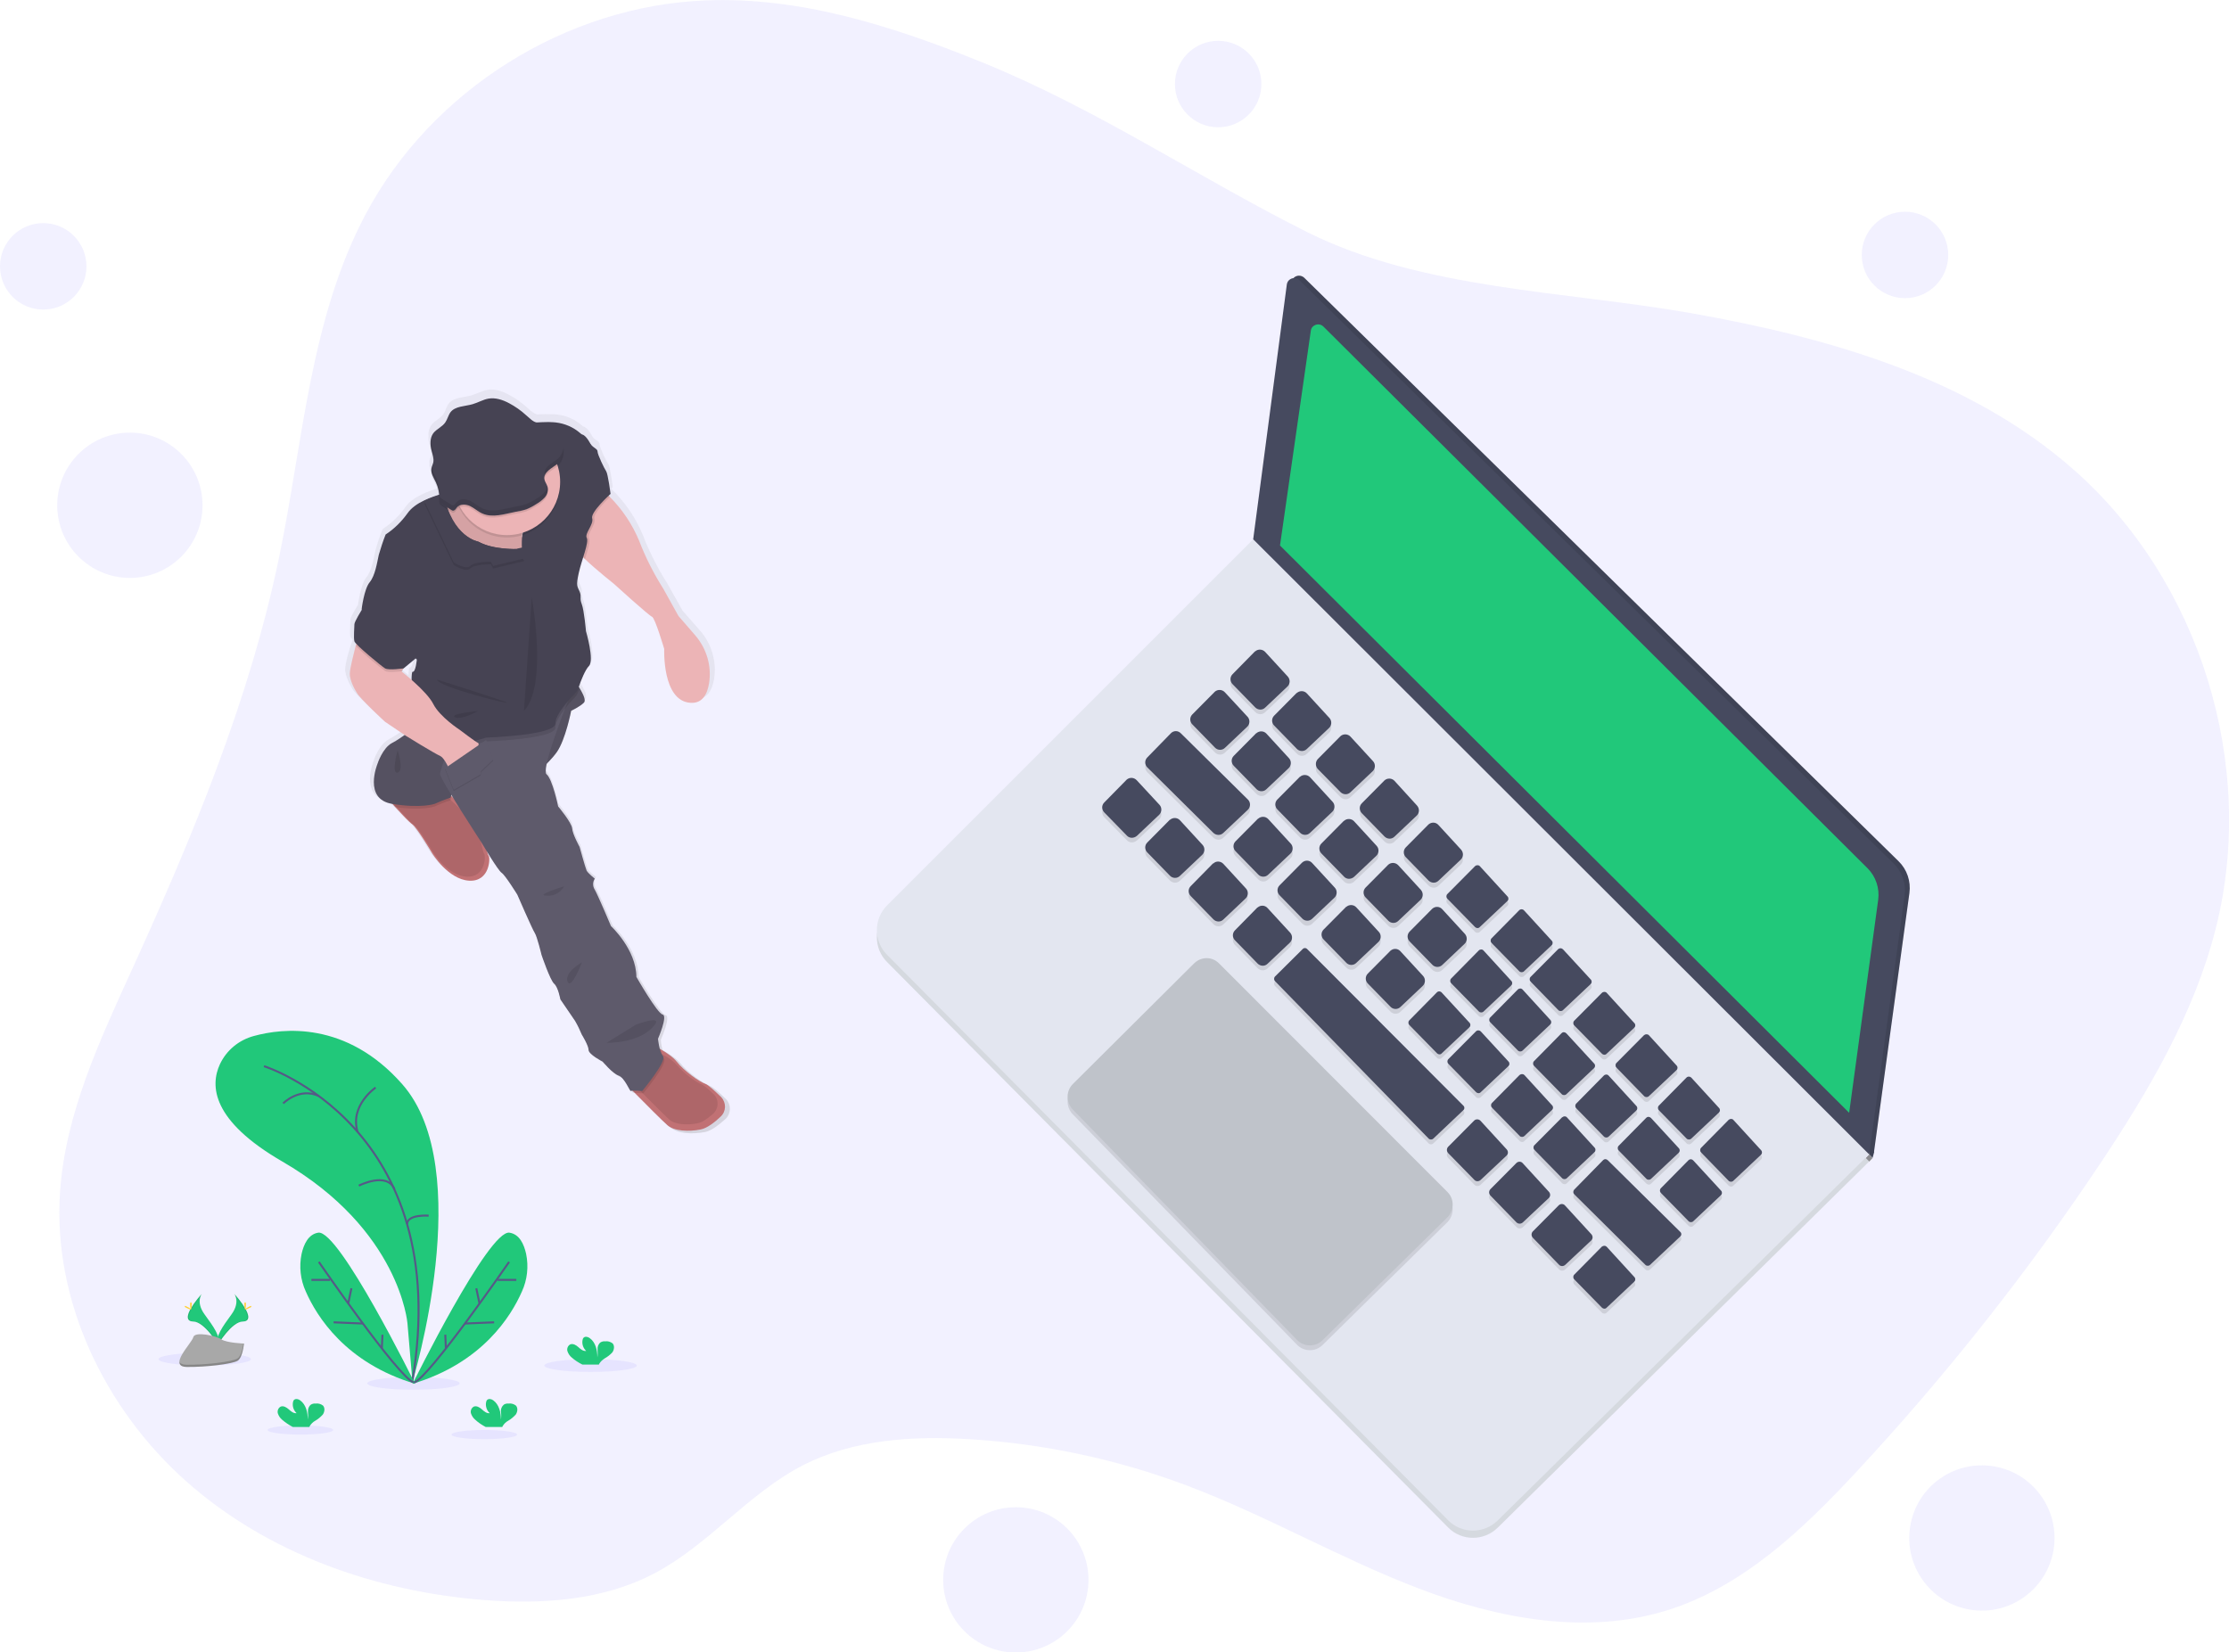 <?xml version="1.0" encoding="utf-8"?>
<!-- Generator: Adobe Illustrator 22.1.0, SVG Export Plug-In . SVG Version: 6.00 Build 0)  -->
<svg version="1.1" id="_x37_0093593-85a2-447b-b81e-208691c845a3"
	 xmlns="http://www.w3.org/2000/svg" xmlns:xlink="http://www.w3.org/1999/xlink" x="0px" y="0px" viewBox="0 0 1113.8 825.7"
	 style="enable-background:new 0 0 1113.8 825.7;" xml:space="preserve">
<style type="text/css">
	.st0{opacity:0.1;fill:#796EFF;enable-background:new    ;}
	.st1{fill:#464A5F;}
	.st2{opacity:0.1;enable-background:new    ;}
	.st3{fill:#9C9CA1;}
	.st4{fill:#D4D7DD;}
	.st5{opacity:0.1;fill:#E3E6F0;enable-background:new    ;}
	.st6{fill:#E3E6F0;}
	.st7{opacity:0.1;}
	.st8{fill:#BFC3CA;}
	.st9{fill:#21C87A;}
	.st10{fill:none;stroke:#565987;stroke-miterlimit:10;}
	.st11{fill:#FFD037;}
	.st12{fill:#A8A8A8;}
	.st13{opacity:0.2;enable-background:new    ;}
	.st14{fill:url(#SVGID_1_);}
	.st15{fill:#464353;}
	.st16{fill:#ECB4B6;}
	.st17{fill:#C17174;}
	.st18{fill:#5E5A6B;}
</style>
<title>startup life</title>
<path class="st0" d="M490.9,31.2c-44.1-17.9-90.6-32.9-138.2-31C282.8,2.9,215.8,45,182.9,106.7C155,159,151.5,220.3,139.5,278.3
	c-14.8,71.5-43.2,139.5-73.4,205.9C49.8,520,32.7,556.4,30,595.6C26.3,649.9,52.3,704,93,740.2s94.8,55.2,149.1,59.4
	c28.9,2.2,59.1,0.2,84.8-13.3c27.1-14.2,46.9-39.9,74.2-54c25.3-13,54.8-14.8,83.2-13.1c37.1,2.2,73.7,10,108.6,23.1
	c39.6,14.9,76.5,36.4,116,51.5s83.7,23.5,124.2,10.9c37.9-11.8,68-40.6,95-69.7c44.4-47.8,84.9-99,121.2-153.3
	c24.4-36.6,47.1-75.1,57.9-117.8c20.6-81.5-7.8-173.4-70.8-229c-52.2-46.1-122.2-66.1-190.8-78.3c-62.5-11.1-134.8-11.8-192.4-40.6
	C598.4,88.5,548.4,54.6,490.9,31.2z"/>
<polygon class="st1" points="934,576.9 935.7,578.6 936.5,575.7 935.7,572.9 933.6,572.9 "/>
<polygon class="st2" points="934,576.9 935.7,578.6 936.5,575.7 935.7,572.9 933.6,572.9 "/>
<polygon class="st3" points="934,576.9 935.7,578.7 934,580.5 932.3,579.9 931.9,579.1 "/>
<polygon class="st2" points="934,576.9 935.7,578.7 934,580.5 932.3,579.9 931.9,579.1 "/>
<path class="st4" d="M626.2,273.1L443.3,456c-6.8,6.8-6.9,17.9,0,24.8l280.3,282.5c6.8,6.9,17.9,6.9,24.8,0.1l185.6-183L626.2,273.1
	z"/>
<path class="st5" d="M626.2,273.1L443.3,456c-6.8,6.8-6.9,17.9,0,24.8l280.3,282.5c6.8,6.9,17.9,6.9,24.8,0.1l185.6-183L626.2,273.1
	z"/>
<path class="st6" d="M626.2,269.5L443.3,452.4c-6.8,6.8-6.9,17.9,0,24.8l280.3,282.5c6.8,6.9,17.9,6.9,24.8,0.1l185.6-183
	L626.2,269.5z"/>
<path class="st1" d="M645.4,141l-16.8,127.3l307.8,307.4l17.7-129.4c0.8-5.9-1.2-11.8-5.4-15.9l-297-291.6c-1.5-1.4-3.8-1.4-5.3,0.1
	C645.9,139.4,645.5,140.2,645.4,141z"/>
<path class="st2" d="M645.4,141l-16.8,127.3l307.8,307.4l17.7-129.4c0.8-5.9-1.2-11.8-5.4-15.9l-297-291.6c-1.5-1.4-3.8-1.4-5.3,0.1
	C645.9,139.4,645.5,140.2,645.4,141z"/>
<path class="st1" d="M643,142.2l-16.8,127.3L934,576.9l17.7-129.4c0.8-5.9-1.2-11.8-5.4-15.9L649.3,140c-1.5-1.4-3.8-1.4-5.3,0.1
	C643.5,140.6,643.1,141.4,643,142.2z"/>
<g class="st7">
	<path d="M627,328l-11.1,11.2c-1.4,1.4-1.4,3.6,0,5c0,0,0,0,0,0l11.3,11.6c1.4,1.4,3.6,1.5,5,0.1l11.1-10.5c1.4-1.3,1.5-3.5,0.2-5
		l-11.3-12.3c-1.3-1.5-3.5-1.6-5-0.3C627.1,327.9,627.1,328,627,328z"/>
	<path d="M647.8,348.8L636.7,360c-1.4,1.4-1.4,3.6,0,5l11.3,11.6c1.3,1.4,3.6,1.5,5,0.1c0,0,0,0,0,0l11.1-10.5
		c1.4-1.3,1.5-3.6,0.2-5l-11.3-12.3c-1.3-1.4-3.5-1.5-5-0.2C647.9,348.7,647.8,348.7,647.8,348.8z"/>
	<path d="M669.6,370.5l-11.1,11.2c-1.3,1.4-1.3,3.6,0,5l11.3,11.6c1.4,1.4,3.6,1.5,5,0.1l11.1-10.5c1.4-1.3,1.5-3.5,0.2-5
		l-11.3-12.3c-1.3-1.5-3.5-1.6-5-0.3C669.7,370.4,669.6,370.5,669.6,370.5z"/>
	<path d="M691.6,392.6l-11.1,11.3c-1.3,1.4-1.3,3.6,0,5l11.3,11.6c1.4,1.4,3.6,1.5,5,0.1l11.1-10.5c1.4-1.3,1.5-3.5,0.2-5
		l-11.3-12.4c-1.3-1.4-3.6-1.5-5-0.2C691.7,392.5,691.6,392.5,691.6,392.6z"/>
	<path d="M713.6,414.6l-11.1,11.3c-1.4,1.4-1.4,3.6,0,5l11.3,11.6c1.4,1.4,3.6,1.5,5,0.1l11.1-10.5c1.4-1.3,1.5-3.5,0.2-5
		l-11.3-12.3c-1.3-1.5-3.5-1.6-5-0.4C713.7,414.5,713.7,414.5,713.6,414.6z"/>
	<path d="M737,435.2l-13.8,14c-0.6,0.6-0.6,1.7,0,2.3l13.9,14.2c0.6,0.6,1.7,0.6,2.3,0l13.8-13c0.7-0.6,0.7-1.7,0.1-2.3l-13.9-15.2
		C738.8,434.6,737.7,434.5,737,435.2C737.1,435.2,737,435.2,737,435.2z"/>
	<path d="M759.1,457.3l-13.8,14c-0.6,0.6-0.6,1.7,0,2.3l13.9,14.2c0.6,0.6,1.7,0.6,2.3,0l13.8-13c0.7-0.6,0.7-1.7,0.1-2.3
		l-13.9-15.2C760.8,456.6,759.8,456.6,759.1,457.3C759.1,457.2,759.1,457.2,759.1,457.3z"/>
	<path d="M778.6,476.8l-13.8,14c-0.6,0.6-0.6,1.7,0,2.3l13.9,14.2c0.6,0.6,1.7,0.6,2.3,0l13.8-13c0.7-0.6,0.7-1.7,0.1-2.3L781,476.9
		C780.3,476.2,779.3,476.1,778.6,476.8C778.6,476.7,778.6,476.7,778.6,476.8z"/>
	<path d="M800.4,498.6l-13.8,13.9c-0.6,0.6-0.6,1.7,0,2.3l13.9,14.2c0.6,0.6,1.7,0.6,2.3,0l13.8-13c0.7-0.6,0.7-1.7,0.1-2.3
		l-13.9-15.2C802.2,497.9,801.1,497.9,800.4,498.6C800.4,498.6,800.4,498.6,800.4,498.6z"/>
	<path d="M821.5,519.8l-13.8,13.9c-0.6,0.6-0.6,1.7,0,2.3l13.9,14.2c0.6,0.6,1.7,0.6,2.3,0l13.8-13c0.7-0.6,0.7-1.7,0.1-2.3
		l-13.9-15.1C823.3,519.1,822.2,519.1,821.5,519.8C821.5,519.7,821.5,519.7,821.5,519.8z"/>
	<path d="M842.7,540.9l-13.8,14c-0.6,0.6-0.6,1.7,0,2.3l13.9,14.2c0.6,0.6,1.7,0.6,2.3,0l13.8-13c0.7-0.6,0.7-1.7,0.1-2.3
		l-13.9-15.2C844.5,540.2,843.4,540.2,842.7,540.9C842.7,540.8,842.7,540.8,842.7,540.9z"/>
	<path d="M863.8,562l-13.8,14c-0.6,0.6-0.6,1.7,0,2.3l13.8,14.2c0.6,0.6,1.7,0.7,2.3,0l13.8-13c0.7-0.6,0.7-1.7,0.1-2.3l-13.9-15.2
		C865.6,561.4,864.5,561.4,863.8,562C863.9,562,863.8,562,863.8,562z"/>
	<path d="M606.9,348.2l-11.1,11.2c-1.4,1.4-1.4,3.6,0,5c0,0,0,0,0,0l11.3,11.6c1.3,1.4,3.6,1.5,5,0.1c0,0,0,0,0,0l11.1-10.5
		c1.4-1.3,1.5-3.6,0.2-5L612,348.3c-1.3-1.4-3.6-1.5-5-0.2C607,348.1,606.9,348.1,606.9,348.2z"/>
	<path d="M562.9,392.2l-11.1,11.2c-1.4,1.4-1.4,3.6,0,5l11.3,11.5c1.3,1.4,3.5,1.4,5,0.1l11.1-10.5c1.4-1.3,1.5-3.5,0.2-5L568,392.3
		c-1.3-1.4-3.5-1.5-5-0.2C563,392.1,562.9,392.1,562.9,392.2z"/>
	<path d="M627.6,368.9l-11.1,11.2c-1.4,1.4-1.4,3.6,0,5c0,0,0,0,0,0l11.3,11.6c1.4,1.4,3.6,1.5,5,0.1l11.1-10.5
		c1.4-1.3,1.5-3.6,0.2-5L632.8,369c-1.3-1.4-3.5-1.5-5-0.2C627.8,368.8,627.7,368.8,627.6,368.9z"/>
	<path d="M649.4,390.7l-11.1,11.2c-1.4,1.4-1.4,3.6,0,5l11.3,11.6c1.3,1.4,3.6,1.5,5,0.1c0,0,0,0,0,0l11.1-10.5
		c1.4-1.3,1.5-3.6,0.2-5l-11.3-12.3c-1.3-1.4-3.6-1.6-5-0.2C649.5,390.6,649.5,390.6,649.4,390.7z"/>
	<path d="M671.4,412.7l-11.1,11.2c-1.4,1.4-1.4,3.6,0,5l11.3,11.6c1.3,1.4,3.6,1.4,5,0.1l11.1-10.5c1.4-1.3,1.5-3.6,0.2-5
		l-11.3-12.3c-1.3-1.5-3.6-1.6-5-0.3C671.5,412.6,671.5,412.7,671.4,412.7z"/>
	<path d="M584.4,412.2l-11.1,11.2c-1.4,1.4-1.4,3.6,0,5l11.3,11.6c1.3,1.4,3.6,1.5,5,0.1c0,0,0,0,0,0l11.1-10.5
		c1.4-1.3,1.5-3.6,0.2-5l-11.3-12.3c-1.3-1.4-3.5-1.6-5-0.3C584.5,412.1,584.4,412.1,584.4,412.2z"/>
	<path d="M606.1,434L595,445.2c-1.4,1.4-1.4,3.6,0,5c0,0,0,0,0,0l11.3,11.6c1.3,1.4,3.6,1.5,5,0.1c0,0,0,0,0,0l11.1-10.5
		c1.4-1.3,1.5-3.6,0.2-5l-11.3-12.3c-1.3-1.5-3.5-1.6-5-0.3C606.2,433.8,606.2,433.9,606.1,434z"/>
	<path d="M628.2,456l-11.1,11.2c-1.4,1.4-1.4,3.6,0,5l11.3,11.6c1.4,1.4,3.6,1.5,5,0.1l11.1-10.5c1.4-1.3,1.5-3.5,0.2-5l-11.3-12.3
		c-1.3-1.5-3.5-1.6-5-0.3C628.3,455.9,628.2,455.9,628.2,456z"/>
	<path d="M693.5,434.7L682.4,446c-1.4,1.4-1.4,3.6,0,5l11.3,11.6c1.3,1.4,3.6,1.5,5,0.1c0,0,0,0,0,0l11.1-10.5
		c1.4-1.3,1.5-3.6,0.2-5c0,0,0,0,0,0l-11.3-12.3c-1.3-1.4-3.5-1.6-5-0.2C693.6,434.7,693.5,434.7,693.5,434.7z"/>
	<path d="M715.5,456.8L704.4,468c-1.4,1.4-1.4,3.6,0,5l11.3,11.6c1.3,1.4,3.6,1.5,5,0.1c0,0,0,0,0,0l11.1-10.5
		c1.4-1.3,1.5-3.5,0.2-5l-11.3-12.4c-1.3-1.4-3.5-1.5-5-0.2C715.6,456.7,715.5,456.7,715.5,456.8z"/>
	<path d="M738.9,477.4l-13.8,14c-0.6,0.6-0.6,1.7,0,2.3l13.9,14.1c0.6,0.6,1.7,0.6,2.3,0l13.8-13c0.7-0.6,0.7-1.7,0.1-2.3
		l-13.9-15.2C740.7,476.7,739.6,476.7,738.9,477.4C738.9,477.3,738.9,477.4,738.9,477.4z"/>
	<path d="M758.4,496.9l-13.8,14c-0.6,0.6-0.6,1.7,0,2.3l13.9,14.2c0.6,0.6,1.7,0.6,2.3,0l13.8-13c0.7-0.6,0.7-1.7,0.1-2.3
		l-13.9-15.2C760.2,496.2,759.2,496.2,758.4,496.9C758.5,496.8,758.4,496.8,758.4,496.9z"/>
	<path d="M780.3,518.7l-13.8,14c-0.6,0.6-0.6,1.7,0,2.3l13.9,14.2c0.6,0.6,1.7,0.6,2.3,0l13.8-13c0.7-0.6,0.7-1.7,0.1-2.3
		l-13.9-15.2C782,518.1,781,518.1,780.3,518.7C780.3,518.7,780.3,518.7,780.3,518.7z"/>
	<path d="M801.4,539.9l-13.8,14c-0.6,0.6-0.6,1.7,0,2.3l13.9,14.2c0.6,0.6,1.7,0.6,2.3,0l13.8-13c0.7-0.6,0.7-1.7,0.1-2.3
		l-13.9-15.2C803.2,539.2,802.2,539.2,801.4,539.9C801.5,539.8,801.4,539.8,801.4,539.9z"/>
	<path d="M628.5,411.6l-11.1,11.2c-1.4,1.4-1.4,3.6,0,5l11.3,11.6c1.3,1.4,3.6,1.5,5,0.1c0,0,0,0,0,0l11.1-10.5
		c1.4-1.3,1.5-3.6,0.2-5l-11.3-12.3c-1.3-1.4-3.5-1.5-5-0.2C628.6,411.5,628.5,411.6,628.5,411.6z"/>
	<path d="M650.5,433.7l-11.1,11.2c-1.4,1.4-1.4,3.6,0,5l11.3,11.6c1.3,1.4,3.6,1.5,5,0.1c0,0,0,0,0,0l11.1-10.5
		c1.4-1.3,1.5-3.6,0.2-5l-11.3-12.3c-1.3-1.4-3.5-1.6-5-0.3C650.6,433.5,650.6,433.6,650.5,433.7z"/>
	<path d="M672.5,455.7l-11.1,11.2c-1.4,1.4-1.4,3.6,0,5l11.3,11.6c1.3,1.4,3.6,1.5,5,0.1c0,0,0,0,0,0l11.1-10.5
		c1.4-1.3,1.5-3.6,0.2-5l-11.3-12.3c-1.3-1.4-3.6-1.5-5-0.2C672.7,455.6,672.6,455.6,672.5,455.7z"/>
	<path d="M694.6,477.7l-11.1,11.2c-1.4,1.4-1.4,3.6,0,5l11.3,11.6c1.3,1.4,3.6,1.5,5,0.1c0,0,0,0,0,0l11.1-10.5
		c1.4-1.3,1.5-3.6,0.2-5l-11.3-12.3c-1.3-1.4-3.5-1.5-5-0.2C694.7,477.6,694.6,477.6,694.6,477.7z"/>
	<path d="M718,498.3l-13.8,13.9c-0.6,0.6-0.6,1.7,0,2.3l13.9,14.2c0.6,0.6,1.7,0.6,2.3,0l13.8-13c0.7-0.6,0.7-1.7,0.1-2.3
		l-13.9-15.2C719.8,497.7,718.7,497.6,718,498.3C718,498.3,718,498.3,718,498.3z"/>
	<path d="M737.5,517.9l-13.8,13.9c-0.6,0.6-0.6,1.7,0,2.3l13.9,14.2c0.6,0.6,1.7,0.6,2.3,0l13.8-13c0.7-0.6,0.7-1.7,0.1-2.3
		l-13.9-15.2C739.3,517.2,738.2,517.2,737.5,517.9C737.5,517.8,737.5,517.8,737.5,517.9z"/>
	<path d="M759.3,539.7l-13.8,14c-0.6,0.6-0.6,1.7,0,2.3l13.9,14.2c0.6,0.6,1.7,0.7,2.3,0l13.8-13c0.7-0.6,0.7-1.7,0.1-2.3
		l-13.9-15.2C761.1,539.1,760.1,539,759.3,539.7C759.4,539.6,759.3,539.6,759.3,539.7z"/>
	<path d="M780.5,560.9l-13.8,13.9c-0.6,0.6-0.6,1.7,0,2.3l13.9,14.2c0.6,0.6,1.7,0.7,2.3,0l13.8-13c0.7-0.6,0.7-1.7,0.1-2.3
		l-13.8-15.2c-0.6-0.7-1.6-0.7-2.3-0.1C780.5,560.8,780.5,560.8,780.5,560.9z"/>
	<path d="M822.6,561l-13.8,14c-0.6,0.6-0.6,1.7,0,2.3l13.9,14.2c0.6,0.6,1.7,0.7,2.3,0l13.8-13c0.7-0.6,0.7-1.7,0.1-2.3L825,561.1
		C824.4,560.4,823.3,560.4,822.6,561C822.6,561,822.6,561,822.6,561z"/>
	<path d="M843.7,582.2l-13.8,13.9c-0.6,0.6-0.6,1.7,0,2.3l13.9,14.2c0.6,0.6,1.7,0.7,2.3,0l13.8-13c0.7-0.6,0.7-1.7,0.1-2.3
		l-13.9-15.2C845.5,581.6,844.5,581.5,843.7,582.2C843.8,582.1,843.7,582.2,843.7,582.2z"/>
	<path d="M736.6,562.4l-13,13.1c-0.8,0.9-0.8,2.2,0,3.1l13.1,13.4c0.8,0.9,2.2,0.9,3.1,0.1l13-12.2c0.9-0.8,0.9-2.2,0.1-3.1
		l-13.1-14.3c-0.8-0.9-2.2-1-3.1-0.2C736.6,562.4,736.6,562.4,736.6,562.4z"/>
	<path d="M757.7,583.6l-13,13.1c-0.8,0.9-0.8,2.2,0,3.1l13.1,13.4c0.8,0.9,2.2,0.9,3.1,0.1l13-12.2c0.9-0.8,0.9-2.2,0.1-3.1
		l-13.1-14.3C760.1,582.7,758.6,582.7,757.7,583.6C757.7,583.6,757.7,583.6,757.7,583.6z"/>
	<path d="M778.9,604.7l-13,13.1c-0.8,0.9-0.8,2.2,0,3.1l13.1,13.4c0.8,0.9,2.2,0.9,3.1,0.1l13-12.2c0.9-0.8,0.9-2.2,0.1-3.1
		l-13.1-14.3c-0.8-0.9-2.2-1-3.1-0.2C779,604.7,778.9,604.7,778.9,604.7z"/>
	<path d="M800.4,625.5l-13.8,14c-0.6,0.6-0.6,1.7,0,2.3l13.9,14.2c0.6,0.6,1.7,0.6,2.3,0l13.8-13c0.7-0.6,0.7-1.7,0.1-2.3
		l-13.9-15.2C802.2,624.8,801.2,624.8,800.4,625.5C800.5,625.4,800.5,625.4,800.4,625.5z"/>
	<path d="M585.1,368.8l-11.8,12.1c-1.4,1.4-1.4,3.6,0,5c0,0,0,0,0,0l33,32.7c1.4,1.3,3.5,1.4,4.9,0.1l12.3-11.6
		c1.4-1.3,1.5-3.6,0.2-5c0,0-0.1-0.1-0.1-0.1l-33.5-33.1C588.7,367.4,586.5,367.4,585.1,368.8z"/>
	<path d="M801.1,582.1l-14.5,14.7c-0.6,0.7-0.6,1.7,0,2.3l35.6,35.3c0.6,0.6,1.7,0.6,2.3,0l15.1-14.2c0.7-0.6,0.7-1.7,0-2.3
		c0,0,0,0,0,0l-36.2-35.8C802.7,581.5,801.7,581.5,801.1,582.1z"/>
	<path d="M650.9,476.7l-13.8,13.7c-0.6,0.6-0.6,1.7,0,2.3c0,0,0,0,0,0l76.8,78.7c0.6,0.6,1.7,0.6,2.3,0l15-14.2
		c0.7-0.6,0.7-1.7,0-2.3c0,0,0,0,0,0l-78-78.2C652.6,476,651.5,476,650.9,476.7z"/>
</g>
<path class="st1" d="M627,325.6l-11.1,11.3c-1.4,1.4-1.4,3.6,0,5l11.3,11.6c1.4,1.4,3.6,1.5,5,0.1l11.1-10.5c1.4-1.3,1.5-3.5,0.2-5
	l-11.3-12.3c-1.3-1.4-3.5-1.6-5-0.3C627.1,325.5,627.1,325.6,627,325.6z"/>
<path class="st1" d="M647.8,346.4l-11.1,11.2c-1.4,1.4-1.4,3.6,0,5l11.3,11.6c1.3,1.4,3.6,1.5,5,0.1c0,0,0,0,0,0l11.1-10.5
	c1.4-1.3,1.5-3.6,0.2-5l-11.3-12.3c-1.3-1.4-3.5-1.5-5-0.2C647.9,346.3,647.8,346.3,647.8,346.4z"/>
<path class="st1" d="M669.6,368.1l-11.1,11.2c-1.3,1.4-1.3,3.6,0,5l11.3,11.5c1.4,1.4,3.6,1.5,5,0.1l11.1-10.5
	c1.4-1.3,1.5-3.6,0.2-5c0,0,0,0,0,0l-11.3-12.3c-1.3-1.4-3.6-1.5-5-0.2C669.7,368,669.6,368.1,669.6,368.1z"/>
<path class="st1" d="M691.6,390.2l-11.1,11.2c-1.4,1.4-1.4,3.6,0,5l11.3,11.6c1.4,1.4,3.6,1.5,5,0.1l11.1-10.5
	c1.4-1.3,1.5-3.5,0.2-5l-11.3-12.4c-1.3-1.4-3.6-1.5-5-0.2C691.7,390.1,691.6,390.1,691.6,390.2z"/>
<path class="st1" d="M713.6,412.2l-11.1,11.2c-1.4,1.4-1.4,3.6,0,5l11.3,11.6c1.4,1.4,3.6,1.5,5,0.1l11.1-10.5
	c1.4-1.3,1.5-3.5,0.2-5c0,0,0,0,0,0l-11.3-12.3c-1.3-1.5-3.5-1.6-5-0.3C713.7,412.1,713.7,412.1,713.6,412.2z"/>
<path class="st1" d="M737,432.9l-13.8,13.9c-0.6,0.6-0.6,1.7,0,2.3l13.9,14.2c0.6,0.6,1.7,0.7,2.3,0l13.8-13
	c0.7-0.6,0.7-1.7,0.1-2.3l-13.9-15.2C738.8,432.2,737.7,432.2,737,432.9C737.1,432.8,737,432.8,737,432.9z"/>
<path class="st1" d="M759.1,454.9l-13.8,14c-0.6,0.6-0.6,1.7,0,2.3l13.9,14.2c0.6,0.6,1.7,0.6,2.3,0l13.8-13
	c0.7-0.6,0.7-1.7,0.1-2.3l-13.9-15.2C760.8,454.2,759.8,454.2,759.1,454.9C759.1,454.8,759.1,454.8,759.1,454.9z"/>
<path class="st1" d="M778.6,474.3l-13.8,13.9c-0.6,0.6-0.6,1.7,0,2.3l13.9,14.3c0.6,0.6,1.7,0.6,2.3,0l13.8-13
	c0.7-0.6,0.7-1.7,0.1-2.3L781,474.4C780.3,473.7,779.3,473.7,778.6,474.3C778.6,474.3,778.6,474.3,778.6,474.3z"/>
<path class="st1" d="M800.4,496.2l-13.8,13.9c-0.6,0.6-0.6,1.7,0,2.3l13.9,14.2c0.6,0.6,1.7,0.7,2.3,0l13.8-13
	c0.7-0.6,0.7-1.7,0.1-2.3l-13.9-15.2C802.2,495.5,801.1,495.5,800.4,496.2C800.4,496.1,800.4,496.2,800.4,496.2z"/>
<path class="st1" d="M821.5,517.3l-13.8,13.9c-0.6,0.6-0.6,1.7,0,2.3l13.9,14.3c0.6,0.6,1.7,0.6,2.3,0l13.8-13
	c0.7-0.6,0.7-1.7,0.1-2.3l-13.9-15.2C823.3,516.7,822.2,516.7,821.5,517.3C821.5,517.3,821.5,517.3,821.5,517.3z"/>
<path class="st1" d="M842.7,538.5l-13.8,14c-0.6,0.6-0.6,1.7,0,2.3l13.9,14.2c0.6,0.6,1.7,0.6,2.3,0l13.8-13
	c0.7-0.6,0.7-1.7,0.1-2.3l-13.9-15.2C844.5,537.9,843.4,537.8,842.7,538.5C842.7,538.4,842.7,538.5,842.7,538.5z"/>
<path class="st1" d="M863.8,559.6l-13.8,14c-0.6,0.6-0.6,1.7,0,2.3l13.8,14.2c0.6,0.6,1.7,0.6,2.3,0l13.8-13
	c0.7-0.6,0.7-1.7,0.1-2.3l-13.9-15.2C865.6,559,864.5,559,863.8,559.6C863.9,559.6,863.8,559.6,863.8,559.6z"/>
<path class="st1" d="M606.9,345.8L595.8,357c-1.4,1.4-1.4,3.6,0,5l11.3,11.6c1.3,1.4,3.6,1.5,5,0.1c0,0,0,0,0,0l11.1-10.5
	c1.4-1.3,1.5-3.6,0.2-5L612,345.9c-1.3-1.4-3.6-1.5-5-0.2C607,345.7,606.9,345.7,606.9,345.8z"/>
<path class="st1" d="M562.9,389.7L551.8,401c-1.4,1.4-1.4,3.6,0,5l11.3,11.6c1.3,1.4,3.5,1.4,5,0.1l11.1-10.5c1.4-1.3,1.5-3.6,0.2-5
	L568,389.9c-1.3-1.4-3.5-1.6-5-0.3C563,389.6,562.9,389.7,562.9,389.7z"/>
<path class="st1" d="M627.6,366.5l-11.1,11.2c-1.4,1.4-1.4,3.6,0,5l11.3,11.6c1.3,1.4,3.6,1.5,5,0.1c0,0,0,0,0,0l11.1-10.5
	c1.4-1.3,1.5-3.6,0.2-5l-11.3-12.3c-1.3-1.4-3.5-1.5-5-0.2C627.8,366.4,627.7,366.4,627.6,366.5z"/>
<path class="st1" d="M649.4,388.3l-11.1,11.2c-1.4,1.4-1.4,3.6,0,5l11.3,11.6c1.3,1.4,3.6,1.5,5,0.1c0,0,0,0,0,0l11.1-10.5
	c1.4-1.3,1.5-3.6,0.2-5l-11.3-12.3c-1.3-1.4-3.6-1.5-5-0.2C649.5,388.2,649.4,388.2,649.4,388.3z"/>
<path class="st1" d="M671.4,410.3l-11.1,11.2c-1.4,1.4-1.4,3.6,0,5l11.3,11.6c1.3,1.4,3.5,1.4,5,0.1l11.1-10.5
	c1.4-1.3,1.5-3.6,0.2-5l-11.3-12.3c-1.3-1.4-3.6-1.5-5-0.2C671.5,410.2,671.5,410.2,671.4,410.3z"/>
<path class="st1" d="M584.4,409.8L573.3,421c-1.4,1.4-1.4,3.6,0,5l11.3,11.6c1.3,1.4,3.6,1.5,5,0.1c0,0,0,0,0,0l11.1-10.5
	c1.4-1.3,1.5-3.6,0.2-5l-11.3-12.3c-1.3-1.4-3.5-1.5-5-0.2C584.4,409.7,584.4,409.7,584.4,409.8z"/>
<path class="st1" d="M606.1,431.5L595,442.8c-1.4,1.4-1.4,3.6,0,5l11.3,11.6c1.4,1.4,3.6,1.5,5,0.1l11.1-10.5c1.4-1.3,1.5-3.6,0.2-5
	l-11.3-12.3c-1.3-1.4-3.6-1.6-5-0.2C606.2,431.4,606.2,431.5,606.1,431.5z"/>
<path class="st1" d="M628.2,453.6l-11.1,11.3c-1.4,1.4-1.4,3.6,0,5l11.3,11.6c1.4,1.4,3.6,1.5,5,0.1l11.1-10.5
	c1.4-1.3,1.5-3.5,0.2-5l-11.3-12.3c-1.3-1.5-3.5-1.6-5-0.3C628.3,453.5,628.2,453.5,628.2,453.6z"/>
<path class="st1" d="M693.5,432.3l-11.1,11.2c-1.4,1.4-1.4,3.6,0,5l11.3,11.6c1.3,1.4,3.6,1.5,5,0.1c0,0,0,0,0,0l11.1-10.5
	c1.4-1.3,1.5-3.5,0.2-5c0,0,0,0,0,0l-11.3-12.3c-1.3-1.4-3.5-1.6-5-0.3C693.6,432.2,693.5,432.3,693.5,432.3z"/>
<path class="st1" d="M715.5,454.3l-11.1,11.2c-1.4,1.4-1.4,3.6,0,5l11.3,11.6c1.3,1.4,3.6,1.5,5,0.1c0,0,0,0,0,0l11.1-10.5
	c1.4-1.3,1.5-3.5,0.2-5l-11.3-12.3c-1.3-1.5-3.5-1.6-5-0.3C715.6,454.2,715.6,454.3,715.5,454.3z"/>
<path class="st1" d="M738.9,475l-13.8,14c-0.6,0.6-0.6,1.7,0,2.3l13.9,14.2c0.6,0.6,1.7,0.6,2.3,0l13.8-13c0.7-0.6,0.7-1.7,0.1-2.3
	L741.3,475C740.7,474.3,739.6,474.3,738.9,475C738.9,474.9,738.9,474.9,738.9,475z"/>
<path class="st1" d="M758.4,494.5l-13.8,14c-0.6,0.6-0.6,1.7,0,2.3l13.9,14.2c0.6,0.6,1.7,0.6,2.3,0l13.8-13
	c0.7-0.6,0.7-1.7,0.1-2.3l-13.9-15.2C760.2,493.8,759.1,493.8,758.4,494.5C758.5,494.4,758.4,494.4,758.4,494.5z"/>
<path class="st1" d="M780.3,516.3l-13.8,14c-0.6,0.6-0.6,1.7,0,2.3l13.9,14.2c0.6,0.6,1.7,0.6,2.3,0l13.8-13
	c0.7-0.6,0.7-1.7,0.1-2.3l-13.9-15.1C782,515.7,781,515.6,780.3,516.3C780.3,516.3,780.3,516.3,780.3,516.3z"/>
<path class="st1" d="M801.4,537.5l-13.8,14c-0.6,0.6-0.6,1.7,0,2.3l13.9,14.2c0.6,0.6,1.7,0.6,2.3,0l13.8-13
	c0.7-0.6,0.7-1.7,0.1-2.3l-13.9-15.2C803.2,536.8,802.1,536.8,801.4,537.5C801.5,537.4,801.4,537.4,801.4,537.5z"/>
<path class="st1" d="M628.5,409.2l-11.1,11.2c-1.4,1.4-1.4,3.6,0,5l11.3,11.6c1.3,1.4,3.6,1.5,5,0.1c0,0,0,0,0,0l11.1-10.5
	c1.4-1.3,1.5-3.6,0.2-5l-11.3-12.3c-1.3-1.4-3.5-1.5-5-0.2C628.6,409.1,628.5,409.2,628.5,409.2z"/>
<path class="st1" d="M650.5,431.2l-11.1,11.2c-1.4,1.4-1.4,3.6,0,5c0,0,0,0,0,0l11.3,11.6c1.3,1.4,3.6,1.5,5,0.1c0,0,0,0,0,0
	l11.1-10.5c1.4-1.3,1.5-3.6,0.2-5l-11.3-12.3c-1.3-1.5-3.5-1.6-5-0.3C650.6,431.1,650.6,431.2,650.5,431.2z"/>
<path class="st1" d="M672.5,453.3l-11.1,11.2c-1.4,1.4-1.4,3.6,0,5l11.3,11.6c1.3,1.4,3.6,1.5,5,0.1c0,0,0,0,0,0l11.1-10.5
	c1.4-1.3,1.5-3.6,0.2-5l-11.3-12.3c-1.3-1.4-3.5-1.5-5-0.2C672.7,453.1,672.6,453.2,672.5,453.3z"/>
<path class="st1" d="M694.6,475.3l-11.1,11.2c-1.4,1.4-1.4,3.6,0,5c0,0,0,0,0,0l11.3,11.6c1.3,1.4,3.6,1.5,5,0.1c0,0,0,0,0,0
	l11.1-10.5c1.4-1.3,1.5-3.6,0.2-5l-11.3-12.3c-1.3-1.5-3.5-1.6-5-0.3C694.7,475.2,694.6,475.2,694.6,475.3z"/>
<path class="st1" d="M718,495.9l-13.8,14c-0.6,0.6-0.6,1.7,0,2.3l13.9,14.2c0.6,0.6,1.7,0.7,2.3,0l13.8-13c0.7-0.6,0.7-1.7,0.1-2.3
	L720.4,496C719.8,495.3,718.7,495.2,718,495.9C718,495.9,718,495.9,718,495.9z"/>
<path class="st1" d="M737.5,515.4l-13.8,13.9c-0.6,0.6-0.6,1.7,0,2.3l13.9,14.2c0.6,0.6,1.7,0.7,2.3,0l13.8-13
	c0.7-0.6,0.7-1.7,0.1-2.3l-13.9-15.1C739.3,514.8,738.2,514.7,737.5,515.4C737.5,515.4,737.5,515.4,737.5,515.4z"/>
<path class="st1" d="M759.3,537.2l-13.8,14c-0.6,0.6-0.6,1.7,0,2.3l13.9,14.2c0.6,0.6,1.7,0.6,2.3,0l13.8-13
	c0.7-0.6,0.7-1.7,0.1-2.3l-13.9-15.2C761.1,536.6,760.1,536.6,759.3,537.2C759.4,537.2,759.3,537.2,759.3,537.2z"/>
<path class="st1" d="M780.5,558.4l-13.8,13.9c-0.6,0.6-0.6,1.7,0,2.3l13.9,14.2c0.6,0.6,1.7,0.6,2.3,0l13.8-13
	c0.7-0.6,0.7-1.7,0.1-2.3l-13.8-15.1c-0.6-0.7-1.6-0.7-2.3-0.1C780.5,558.3,780.5,558.4,780.5,558.4z"/>
<path class="st1" d="M822.6,558.6l-13.8,14c-0.6,0.6-0.6,1.7,0,2.3l13.9,14.2c0.6,0.6,1.7,0.6,2.3,0l13.8-13
	c0.7-0.6,0.7-1.7,0.1-2.3L825,558.7C824.3,558,823.3,557.9,822.6,558.6C822.6,558.6,822.6,558.6,822.6,558.6z"/>
<path class="st1" d="M843.7,579.8l-13.8,14c-0.6,0.6-0.6,1.7,0,2.3l13.9,14.2c0.6,0.6,1.7,0.6,2.3,0l13.8-13
	c0.7-0.6,0.7-1.7,0.1-2.3l-13.9-15.1C845.5,579.2,844.5,579.1,843.7,579.8C843.7,579.7,843.7,579.7,843.7,579.8z"/>
<path class="st1" d="M736.6,560l-13,13.1c-0.8,0.9-0.8,2.2,0,3.1l13.1,13.4c0.8,0.9,2.2,0.9,3.1,0.1l13-12.2
	c0.9-0.8,0.9-2.2,0.1-3.1l-13.1-14.3C739,559.2,737.5,559.1,736.6,560C736.6,560,736.6,560,736.6,560z"/>
<path class="st1" d="M757.7,581.2l-13,13.1c-0.8,0.9-0.8,2.2,0,3.1l13.1,13.5c0.9,0.8,2.2,0.8,3.1,0l13-12.2
	c0.9-0.8,0.9-2.2,0.1-3.1l-13.1-14.3C760.1,580.3,758.6,580.3,757.7,581.2C757.7,581.1,757.7,581.1,757.7,581.2z"/>
<path class="st1" d="M778.9,602.3l-13,13.1c-0.8,0.9-0.8,2.2,0,3.1L779,632c0.8,0.9,2.2,0.9,3.1,0.1l13-12.2
	c0.9-0.8,0.9-2.2,0.1-3.1l-13.1-14.3C781.3,601.5,779.9,601.4,778.9,602.3C779,602.2,778.9,602.3,778.9,602.3z"/>
<path class="st1" d="M800.4,623l-13.8,14c-0.6,0.6-0.6,1.7,0,2.3l13.9,14.2c0.6,0.6,1.7,0.7,2.3,0l13.8-13c0.7-0.6,0.7-1.7,0.1-2.3
	l-13.9-15.2C802.2,622.4,801.2,622.4,800.4,623C800.5,623,800.5,623,800.4,623z"/>
<path class="st1" d="M585.1,366.4l-11.8,12.1c-1.4,1.4-1.4,3.6,0,5c0,0,0,0,0,0l33,32.7c1.4,1.3,3.5,1.4,4.9,0.1l12.3-11.6
	c1.4-1.3,1.5-3.6,0.2-5c0,0-0.1-0.1-0.1-0.1l-33.5-33.1C588.7,365,586.5,365,585.1,366.4z"/>
<path class="st1" d="M801.1,579.7l-14.5,14.8c-0.6,0.7-0.6,1.7,0,2.3l35.6,35.3c0.6,0.6,1.7,0.6,2.3,0l15.1-14.2
	c0.7-0.6,0.7-1.7,0-2.3c0,0,0,0,0,0l-36.2-35.8C802.7,579.1,801.7,579.1,801.1,579.7z"/>
<path class="st1" d="M650.9,474.3l-13.8,13.7c-0.6,0.6-0.6,1.7,0,2.3c0,0,0,0,0,0l76.8,78.7c0.6,0.6,1.7,0.6,2.3,0l15-14.2
	c0.7-0.6,0.7-1.7,0-2.3c0,0,0,0,0,0l-78-78.2C652.6,473.6,651.5,473.6,650.9,474.3z"/>
<path class="st2" d="M596.7,483.9l-60.6,60.2c-3.5,3.5-3.5,9.1-0.1,12.7l112.1,115.2c3.5,3.6,9.2,3.6,12.7,0.2c0,0,0,0,0,0
	l62.4-61.4c3.5-3.5,3.6-9.2,0.1-12.7c0,0,0,0,0,0l-113.9-114C605.9,480.4,600.2,480.4,596.7,483.9z"/>
<path class="st8" d="M596.7,481.4l-60.6,60.3c-3.5,3.5-3.5,9.1-0.1,12.7l112.1,115.2c3.5,3.6,9.2,3.6,12.7,0.2c0,0,0,0,0,0
	l62.4-61.4c3.5-3.5,3.6-9.2,0.1-12.7c0,0,0,0,0,0l-113.9-114C605.9,477.9,600.3,477.9,596.7,481.4z"/>
<path class="st9" d="M655,165.3l-15.4,107.3L924,556.1l14.5-106.4c0.8-5.8-1.2-11.7-5.3-15.8L661.3,163.2c-1.5-1.5-3.8-1.4-5.3,0
	C655.4,163.8,655.1,164.5,655,165.3z"/>
<ellipse class="st0" cx="295.1" cy="682.4" rx="23.1" ry="3.2"/>
<ellipse class="st0" cx="206.6" cy="691.3" rx="23.1" ry="3.2"/>
<ellipse class="st0" cx="102.3" cy="679.2" rx="23.1" ry="3.2"/>
<ellipse class="st0" cx="242" cy="716.9" rx="16.4" ry="2.3"/>
<ellipse class="st0" cx="150.1" cy="714.6" rx="16.4" ry="2.3"/>
<path class="st9" d="M206.1,690.6c0,0,32.4-106.3-5.1-148.8c-28-31.8-59.9-28-74.1-24.1c-7.5,2-13.7,7.1-17,14.1
	c-5,10.8-4.1,28.2,31.1,48.6c58.9,34.1,62.6,80.9,62.6,80.9L206.1,690.6z"/>
<path class="st10" d="M131.9,532.8c0,0,95.6,29.9,74.1,157.8"/>
<path class="st10" d="M187.7,543.5c0,0-13.1,8.9-9,22.2"/>
<path class="st10" d="M141.5,551.4c0,0,8-8.2,17.8-3.7"/>
<path class="st10" d="M179.3,592.5c0,0,14.1-7.2,17.8,1.8"/>
<path class="st10" d="M214.2,607.5c0,0-10.6-0.8-10.8,4.2"/>
<path class="st9" d="M207.4,691.5c0,0-38-77.2-48.4-75.5c-4.9,0.8-7.2,5.7-8.3,10.6c-1.3,6.3-0.6,12.9,2.1,18.8
	C158.2,657.7,172.6,681.1,207.4,691.5z"/>
<path class="st10" d="M159.3,630.6c0,0,39.8,57.8,47.5,60.3"/>
<line class="st10" x1="155.6" y1="639.6" x2="164.9" y2="639.6"/>
<line class="st10" x1="166.7" y1="660.8" x2="181.3" y2="661.4"/>
<line class="st10" x1="175.6" y1="643.8" x2="174" y2="651.4"/>
<line class="st10" x1="191.1" y1="667" x2="190.8" y2="673.8"/>
<path class="st9" d="M206.2,691.5c0,0,38-77.2,48.4-75.5c5,0.8,7.2,5.7,8.3,10.6c1.3,6.3,0.6,12.9-2.1,18.8
	C255.4,657.7,241,681.1,206.2,691.5z"/>
<path class="st10" d="M254.4,630.6c0,0-39.9,57.8-47.5,60.3"/>
<line class="st10" x1="258" y1="639.6" x2="248.7" y2="639.6"/>
<line class="st10" x1="246.9" y1="660.8" x2="232.3" y2="661.4"/>
<line class="st10" x1="238" y1="643.8" x2="239.6" y2="651.4"/>
<line class="st10" x1="222.5" y1="667" x2="222.8" y2="673.8"/>
<path class="st9" d="M141,709.5c-1-0.8-1.8-2-2.2-3.3c-0.3-1.3,0.3-2.7,1.5-3.3c1.4-0.5,2.9,0.4,4,1.4s2.4,2.1,3.9,1.9
	c-1.5-1.4-2.2-3.5-1.8-5.5c0.1-0.4,0.2-0.8,0.5-1.1c0.8-0.8,2.2-0.5,3.1,0.2c2.9,2.1,3.8,6,3.8,9.6c0.2-1.3,0.2-2.7,0.1-4
	c-0.1-1.3,0.4-2.7,1.5-3.5c0.7-0.4,1.5-0.6,2.3-0.5c1.3-0.2,2.7,0.2,3.7,1c1.1,1.2,0.8,3.2-0.1,4.5c-1.1,1.2-2.4,2.3-3.8,3.1
	c-1.1,0.6-2,1.5-2.7,2.6c-0.1,0.1-0.1,0.3-0.2,0.5h-8.3C144.3,712,142.6,710.9,141,709.5z"/>
<path class="st9" d="M285.7,678.4c-1-0.8-1.8-2-2.2-3.3c-0.3-1.3,0.3-2.7,1.5-3.3c1.4-0.5,2.9,0.4,4,1.4s2.4,2.1,3.9,1.9
	c-1.5-1.4-2.2-3.5-1.8-5.5c0.1-0.4,0.2-0.8,0.5-1.1c0.8-0.8,2.2-0.5,3.1,0.2c2.9,2.1,3.8,6,3.8,9.6c0.2-1.3,0.2-2.7,0.1-4
	c-0.1-1.3,0.4-2.7,1.5-3.5c0.7-0.4,1.5-0.6,2.3-0.5c1.3-0.2,2.6,0.2,3.7,1c1.1,1.2,0.8,3.2-0.1,4.5c-1.1,1.2-2.4,2.2-3.8,3
	c-1.1,0.7-2,1.5-2.7,2.6c-0.1,0.1-0.2,0.3-0.2,0.5h-8.3C289,680.9,287.3,679.8,285.7,678.4z"/>
<path class="st9" d="M237.5,709.5c-1-0.8-1.8-2-2.2-3.3c-0.3-1.3,0.3-2.7,1.5-3.3c1.4-0.5,2.9,0.4,4,1.4s2.4,2.1,3.9,1.9
	c-1.5-1.4-2.2-3.5-1.8-5.5c0.1-0.4,0.2-0.8,0.5-1.1c0.8-0.8,2.2-0.5,3.1,0.2c2.9,2.1,3.8,6,3.8,9.6c0.2-1.3,0.2-2.7,0-4
	c-0.1-1.3,0.4-2.6,1.5-3.5c0.7-0.4,1.5-0.6,2.3-0.5c1.3-0.2,2.7,0.2,3.7,1c1.1,1.2,0.8,3.2-0.1,4.5c-1.1,1.2-2.4,2.3-3.8,3.1
	c-1.1,0.6-2,1.5-2.7,2.6c-0.1,0.1-0.1,0.3-0.2,0.5h-8.3C240.8,712.1,239,710.9,237.5,709.5z"/>
<path class="st9" d="M100.8,646.6c0,0-3.1,4,1.4,10.2s8.3,11.3,6.8,15.1c0,0-6.8-11.4-12.4-11.5S94.7,653.5,100.8,646.6z"/>
<path class="st2" d="M100.8,646.6c-0.3,0.4-0.5,0.8-0.6,1.3c-5.4,6.4-8.3,12.3-3.1,12.5c4.9,0.1,10.7,8.8,12.1,11
	c0,0.2-0.1,0.3-0.2,0.5c0,0-6.8-11.4-12.4-11.5S94.7,653.5,100.8,646.6z"/>
<path class="st11" d="M95,651.8c0,1.4,0.2,2.6,0.4,2.6s0.4-1.2,0.4-2.6s-0.2-0.8-0.4-0.8S95,650.4,95,651.8z"/>
<path class="st11" d="M93,653.5c1.3,0.7,2.3,1.1,2.4,0.9s-0.8-0.9-2.1-1.5s-0.8-0.2-0.9,0S91.8,652.9,93,653.5z"/>
<path class="st9" d="M117.1,646.6c0,0,3.1,4-1.4,10.2s-8.3,11.3-6.8,15.1c0,0,6.8-11.4,12.4-11.5S123.2,653.5,117.1,646.6z"/>
<path class="st2" d="M117.1,646.6c0.3,0.4,0.5,0.8,0.6,1.3c5.4,6.4,8.3,12.3,3.1,12.5c-4.9,0.1-10.7,8.8-12.1,11
	c0,0.2,0.1,0.3,0.2,0.5c0,0,6.8-11.4,12.4-11.5S123.2,653.5,117.1,646.6z"/>
<path class="st11" d="M122.9,651.8c0,1.4-0.2,2.6-0.4,2.6s-0.4-1.2-0.4-2.6s0.2-0.8,0.4-0.8S122.9,650.4,122.9,651.8z"/>
<path class="st11" d="M124.9,653.5c-1.3,0.7-2.3,1.1-2.4,0.9s0.9-0.9,2.1-1.5s0.8-0.2,0.9,0S126.1,652.9,124.9,653.5z"/>
<path class="st12" d="M121.9,671.4c0,0-8.7-0.3-11.3-2.1s-13.3-4.1-14-1.1s-13,14.8-3.2,14.9s22.7-1.5,25.3-3.1
	S121.9,671.4,121.9,671.4z"/>
<path class="st13" d="M93.3,682c9.8,0.1,22.7-1.5,25.3-3.1c2-1.2,2.8-5.5,3-7.5h0.3c0,0-0.6,7-3.1,8.6s-15.6,3.2-25.3,3.1
	c-2.8,0-3.8-1-3.8-2.5C90.1,681.4,91.2,682,93.3,682z"/>
<linearGradient id="SVGID_1_" gradientUnits="userSpaceOnUse" x1="75.523" y1="224.467" x2="75.523" y2="596.547" gradientTransform="matrix(-1 0 0 -1 344.08 790.86)">
	<stop  offset="0" style="stop-color:#808080;stop-opacity:0.25"/>
	<stop  offset="0.54" style="stop-color:#808080;stop-opacity:0.12"/>
	<stop  offset="1" style="stop-color:#808080;stop-opacity:0.1"/>
</linearGradient>
<path class="st14" d="M172.5,334.1c-0.2,4.2,3.4,9.8,3.4,9.8c1.1,2.7,14.6,14.9,14.6,14.9l10,6.7c-2,1.5-4.1,2.8-6.3,4
	c-4.9,2.5-7.5,10.7-7.5,10.7s-7.4,17.7,7.5,20.2l0.3,0l1.3,1.5c3.3,3.6,7.3,7.8,8.7,8.8c2.5,1.7,10.2,14.6,10.2,14.6s8.1,13.4,19,14
	s10.8-11.8,10-12.6c-0.3-0.5-0.6-1.1-0.7-1.7c2.6,4.2,6.1,9.6,7.3,10.4c1.9,1.2,8,11,8,11s7.7,17.6,8.9,19.4s3.5,11.2,3.5,11.2
	s4.4,12.9,6.4,14.6s3.1,7.9,3.1,7.9s6.4,9.3,7.5,10.9c1.3,2.3,2.4,4.6,3.5,7c0,0,3.5,5.6,3.5,7.8s7.2,5.9,7.2,5.9s5.2,6.1,8.2,7.2
	s5.8,8.2,6.3,7.8c0.3-0.1,0.6-0.2,0.9-0.2l1.2,1.2c4.8,4.7,14.3,14.2,16.7,16.4c3.3,3,10.8,3.4,17.1,2.2c3.2-0.6,7.1-3.7,10.2-6.5
	c2.8-2.6,3-7.1,0.3-9.9c-0.1-0.1-0.1-0.1-0.2-0.2c-3-2.9-6.5-6.1-8-6.5c-2.8-0.9-10.8-6.5-14.6-11.2c-2-2.4-5.5-4.7-8.5-6.4
	l-0.4-0.2c-0.5-1.7-0.8-3.5-0.9-5.2c0,0,5.2-11.7,2.4-12.3s-13.5-19.1-13.5-19.1c-0.1-14-13-25.8-13-25.8s-6.4-15.2-8.3-18.5
	c-1.1-1.7-1.1-3.9,0-5.6c0,0-3.6-2.8-4.2-4.2s-3.6-12-3.6-12s-3.6-6.4-3.8-9.3c-0.2-2.9-7.2-11.2-7.2-11.2s-2.9-13.9-6-16.3
	c-0.6-0.5-0.5-2.3,0-4.9l0.1-0.2l0.5-0.5l0.1-0.1c1.4-1.4,2.8-2.9,4.1-4.5l0.1-0.1c0.2-0.3,0.4-0.5,0.6-0.7c4.5-6.2,7.4-21,7.4-21
	s0.9-0.4,2.1-1.1c1.6-0.8,3.2-1.9,4.5-3.1c0.1-0.1,0.1-0.2,0.2-0.2c0,0,0-0.1,0-0.1c0-0.1,0.1-0.1,0.1-0.2c0,0,0-0.1,0-0.1
	c0-0.1,0-0.1,0-0.2c0,0,0-0.1,0-0.1v-0.4c0-0.1,0-0.3,0-0.4c0,0,0,0,0,0c0-0.1,0-0.2-0.1-0.4v-0.1c0-0.1-0.1-0.2-0.1-0.3
	c0,0,0-0.1,0-0.1l-0.1-0.4c0,0,0-0.1,0-0.1c-0.2-0.5-0.4-1-0.7-1.5l0,0l-0.3-0.5l0,0c-0.5-0.9-1-1.8-1.5-2.6l-0.1-0.1
	c1.1-3.1,3.2-8.6,5.2-10.5c2.8-2.8-1.6-17.7-1.6-17.7s-0.9-10.6-2.2-13.7s0-3.6-1-6.2c-1.2-3-2.1-2.8-0.5-9.6
	c0.6-2.6,1.5-5.4,2.3-8.1l1,0.9c5.8,5.5,14.9,12.6,14.9,12.6s17.9,16.2,19.5,16.6s6.3,16.3,6.3,16.3s-1.1,26.3,13.3,27.4
	c6.1,0.5,8.7-4.3,9.7-9.9c1.4-8.8-1.2-17.7-7.1-24.4l-8.6-9.8l-7.7-13.7c-4.9-7.7-9-15.9-12.3-24.4c-3.5-8.4-8.6-15.9-15.1-22.3
	l-0.6-0.6l0.8-0.7c0,0-1.3-10.3-2.2-11.5s-4.4-8.4-4.4-10s-2.2-1.9-3.5-3.7c0,0-2.2-4.4-4.2-5c-0.4-0.1-0.7-0.4-1-0.6
	c-3.6-3.2-8.1-5.1-12.8-5.6l-1.3-0.1c-2.8-0.1-5.6-0.1-8.3,0.1h-0.1c-2.1-0.6-3.7-2.3-5.4-3.8c-2.7-2.4-5.6-4.4-8.8-6.1
	c-3.3-1.7-6.9-3-10.6-2.4c-2.8,0.5-5.4,2-8.1,2.8c-3.9,1.1-8.8,0.9-11.3,4.1c-1.2,1.5-1.5,3.6-2.6,5.2c-1.6,2.3-4.5,3.3-6.1,5.5
	c-1.1,1.6-1.6,3.6-1.4,5.5c-0.1,1.6,0.1,3.2,0.6,4.7c0.4,1.3,0.7,2.6,0.9,4c0,0.2-0.1,0.4-0.1,0.7c-0.2,1-0.7,1.8-0.9,2.8
	c-0.1,0.5-0.1,1.1,0,1.6c-0.3,2.4,1.2,4.7,2.3,6.9c0.8,1.7,1.3,3.6,1.6,5.5c-2.6,0.8-5.1,1.7-7.6,2.9c-3.3,1.6-6.6,3.7-8.4,6.5
	c-3.1,4.3-6.9,8-11.3,10.9c-1.4,3.3-2.5,6.8-3.5,10.2c-0.9,4-1.9,10.6-4.7,14c-2.8,3.4-4.1,13.6-4.1,13.6s-3.8,6.1-3.8,7.3
	s-0.5,7,0,8.7c0.3,0.5,0.6,1,1.1,1.4l-0.3,1C174.3,324.9,172.6,331.5,172.5,334.1z M260.9,264c-0.1,0.3-0.2,0.7-0.3,1
	c0-0.3,0-0.6,0.1-1L260.9,264z M225.2,397l-0.5-0.5l-0.2-0.2c0-0.1,0.1-0.2,0.1-0.4L225.2,397z M199.2,333.3l0.2-0.4l0.7-1.3l6-4.9
	l0.8,0.7c0,0-0.6,6.5-2.2,6.2c-0.4-0.1-0.5,1.4-0.6,3.8C201.3,335,199.1,333.3,199.2,333.3L199.2,333.3z"/>
<path class="st15" d="M253.3,212.2c0,0,18.7-1.7,23.1-1.2l1.2,0.1c4.6,0.5,9,2.4,12.5,5.5c0.3,0.3,0.6,0.5,1,0.6
	c2,0.6,4.1,4.9,4.1,4.9s-4.7,37.5-4.7,37.9s-9.8,17.4-9.8,17.4l-9.5,3.7l-16.4,2.3l-0.5-7.1c0,0,7.9-4.3,7-13.3
	C260.5,254.3,253.3,212.2,253.3,212.2z"/>
<path class="st16" d="M262.5,256.7c0,0-4,18.1,0,23.9s-39.5-9.5-39.5-9.5l-8-14.4c0,0,3-2.1,6.4-4.9c4.8-3.8,10.5-8.9,10.5-11
	C231.9,237.1,262.5,256.7,262.5,256.7z"/>
<path class="st2" d="M262.5,256.7c0,0-4,18.1,0,23.9s-39.5-9.5-39.5-9.5l-8-14.4c0,0,3-2.1,6.4-4.9c4.8-3.8,10.5-8.9,10.5-11
	C231.9,237.1,262.5,256.7,262.5,256.7z"/>
<circle class="st2" cx="253.3" cy="242" r="26.6"/>
<circle class="st16" cx="253.3" cy="240.8" r="26.6"/>
<path class="st16" d="M287.7,273.9c0.1,1,2,3.1,4.6,5.5c5.7,5.4,14.5,12.4,14.5,12.4s17.5,15.9,19,16.4c1.5,0.5,6.1,16.1,6.1,16.1
	s-1.1,25.9,13,26.9c6,0.5,8.5-4.2,9.4-9.7c1.4-8.6-1.2-17.4-6.9-24l-8.4-9.7l-7.5-13.5c-4.8-7.6-8.9-15.6-12.1-24
	c-3.4-8.2-8.4-15.7-14.7-22c-1.6-1.6-2.6-2.4-2.6-2.4l-7,2.1C295.3,248,287.4,270.8,287.7,273.9z"/>
<path class="st17" d="M314.5,543.5l2.7,2.7c4.6,4.7,13.9,14,16.3,16.1c3.2,2.9,10.6,3.4,16.7,2.1c3.1-0.6,7-3.6,9.9-6.4
	c2.8-2.6,2.9-6.9,0.3-9.7c-0.1-0.1-0.1-0.2-0.2-0.2c-2.9-2.8-6.3-6-7.8-6.5c-2.8-0.9-10.6-6.4-14.2-11c-1.9-2.4-5.4-4.7-8.2-6.3
	c-2.6-1.5-4.8-2.4-4.8-2.4L314.5,543.5z"/>
<path class="st2" d="M318.3,543.5c0,0,0.9,0.9,2.3,2.3c4,4,11.8,11.9,13.9,13.7c2.7,2.5,9,2.9,14.2,1.8c2.3-0.5,5.1-2.5,7.5-4.6
	c2.9-2.5,3.2-6.9,0.6-9.7c-0.1-0.1-0.3-0.3-0.4-0.4c-2.3-2.2-4.7-4.3-5.8-4.7c-2.3-0.8-9-5.5-12.1-9.4c-2-2.2-4.4-4-7-5.3
	c-2.2-1.3-4-2.1-4-2.1L318.3,543.5z"/>
<path class="st17" d="M192.9,398.1c0,0,2.1,2.4,4.6,5.2c3.2,3.5,7.1,7.7,8.5,8.6c2.4,1.7,9.9,14.4,9.9,14.4s8,13.2,18.5,13.8
	s10.6-11.6,9.8-12.4s-1.8-7.7-3.4-12.7c-1.2-3.8-10.6-12.9-15.2-17.1c-1.5-1.3-2.4-2.2-2.4-2.2L192.9,398.1z"/>
<path class="st2" d="M195.1,399.9c0,0,1.9,2.2,4.2,4.7c2.9,3.2,6.5,7,7.8,7.9c2.2,1.5,9.1,13.1,9.1,13.1s7.3,12,16.9,12.5
	s9.6-10.6,8.9-11.3c-0.7-0.7-1.7-7-3.1-11.6c-1.1-3.5-9.7-11.8-13.9-15.6c-1.3-1.2-2.2-2-2.2-2L195.1,399.9z"/>
<path class="st2" d="M192.9,398.1c0,0,2.1,2.4,4.6,5.2c13.4,2,19.7-0.3,19.7-0.3s6.3-2.8,7.6-2.9c0.4,0,0.6-0.9,0.9-2.3
	c-1.5-1.3-2.4-2.2-2.4-2.2L192.9,398.1z"/>
<path class="st18" d="M209.1,362c0,0-8.4,6.9-13.2,9.3c-4.8,2.5-7.3,10.5-7.3,10.5s-7.2,17.5,7.3,19.9s21.3,0,21.3,0
	s6.3-2.8,7.6-2.9c1.4-0.2,1.4-13.3,6.4-17.3s16.7-13,16.7-13L209.1,362z"/>
<path class="st2" d="M209.1,362c0,0-8.4,6.9-13.2,9.3c-4.8,2.5-7.3,10.5-7.3,10.5s-7.2,17.5,7.3,19.9s21.3,0,21.3,0s6.3-2.8,7.6-2.9
	c1.4-0.2,1.4-13.3,6.4-17.3s16.7-13,16.7-13L209.1,362z"/>
<path class="st18" d="M287.7,341c0,0,6,8.2,4.1,10.1c-1.9,2-6.4,4.1-6.4,4.1s-2.8,14.5-7.2,20.7s-13.1,12.9-13.1,12.9l6.1-34.1
	L287.7,341z"/>
<path class="st2" d="M265.1,388.8c2.7-2.2,5.3-4.4,7.8-6.9c1.9-1.9,3.7-3.9,5.3-6c4.4-6.1,7.2-20.7,7.2-20.7s4.6-2.1,6.4-4.1
	c1.1-1.2-0.6-4.7-2.2-7.2c-1-1.7-1.9-2.9-1.9-2.9l-8.7,7.1l-7.9,6.5l-2.3,13.2L265.1,388.8z"/>
<path class="st2" d="M314.5,543.5l2.7,2.7c1.7,0,4.2,0.2,4.2,0.2s12.4-14.8,10.4-17.5c-0.9-1.4-1.5-3-1.8-4.6
	c-2.6-1.5-4.8-2.4-4.8-2.4L314.5,543.5z"/>
<path class="st18" d="M219.9,386.8c0,2.6,20.8,34.4,20.8,34.4s8.1,13.8,10,15c1.8,1.2,7.8,10.9,7.8,10.9s7.5,17.3,8.7,19.1
	c1.2,1.8,3.4,11,3.4,11s4.3,12.7,6.3,14.4s3.1,7.8,3.1,7.8s6.3,9.2,7.3,10.7c1.3,2.2,2.4,4.5,3.4,6.9c0,0,3.4,5.5,3.4,7.7
	s7,5.8,7,5.8s5,6,8,7s5.7,8.1,6.1,7.7s5.7,0,5.7,0s12.4-14.8,10.4-17.4s-2.5-8.7-2.5-8.7s5-11.5,2.3-12.1s-13.1-18.8-13.1-18.8
	c-0.1-13.8-12.7-25.4-12.7-25.4s-6.3-15-8.1-18.2c-1.1-1.7-1.1-3.8,0-5.5c0,0-3.5-2.8-4.1-4.1s-3.5-11.8-3.5-11.8s-3.5-6.3-3.7-9.2
	c-0.2-2.9-7-11-7-11s-2.8-13.6-5.8-16.1c-0.6-0.5-0.5-2.3,0-4.9c1.4-6.8,5.9-19.2,9-27.3c1.8-4.6,3.1-7.9,3.1-7.9l-5.9,1.5
	l-50.4,12.6c0,0-2.7,7.3-5.1,14.2C221.6,380.4,219.9,385.6,219.9,386.8z"/>
<path class="st2" d="M317.7,512.1c0,0,15.8-6.1,8,1.7s-22.6,7.3-22.6,7.3L317.7,512.1z"/>
<path class="st2" d="M290.8,480.9c0,0-8.9,4.9-7.2,9.6S290.8,480.9,290.8,480.9z"/>
<path class="st2" d="M281.9,442.9c-1.7,3.1-5.1,5-8.7,4.7C266.8,447.5,281.9,442.9,281.9,442.9z"/>
<path class="st2" d="M198.7,374.9c0,0,3.4,10.4,0,11.2S198.7,374.9,198.7,374.9z"/>
<path class="st2" d="M287.7,273.9c0.1,1,2,3.1,4.6,5.5c1.5-4.7,2.8-9,2-10.4c-1.2-2.1,3.6-6.7,2.7-9.8c-0.7-2.3,5.1-8.3,7.8-10.9
	c-1.6-1.6-2.6-2.4-2.6-2.4l-7,2.1C295.3,248,287.4,270.8,287.7,273.9z"/>
<path class="st2" d="M223.5,375c5.8-0.3,19.4-4.5,19.4-4.5s15.7-0.5,26-2.6c5-1,8.6-2.4,8.6-4.3c0-2.5,2.1-5.9,4.4-9
	c1.6-2,3.3-4,5.1-5.8c1-1,1.7-2.2,2.1-3.5c0.1-0.4,0.3-0.9,0.5-1.4c-1-1.7-1.9-2.9-1.9-2.9l-8.7,7.1l-50.4,12.6
	C228.7,360.7,225.9,368.1,223.5,375z"/>
<path class="st15" d="M206.8,365c0,0,11.3,6.7,14.7,8c3.4,1.2,21.4-4.4,21.4-4.4s34.6-1.1,34.6-7c0-4.5,6.6-11.7,9.6-14.8
	c1-1,1.7-2.2,2.1-3.5c1-3,3.2-8.6,5.1-10.5c2.8-2.8-1.5-17.4-1.5-17.4s-0.9-10.4-2.1-13.5s0-3.5-1-6.1c-1.2-2.9-2-2.8-0.5-9.5
	s5.2-15.3,4-17.5s3.6-6.7,2.7-9.8s9.2-12.2,9.2-12.2s-1.3-10-2.2-11.3s-4.3-8.3-4.3-9.8s-2.1-1.8-3.4-3.7s-15.4,47.4-15.4,47.4
	l-20.6,4.6l-1.1,0.3c0,0-11.7,0.5-19.3-3.7c0,0-13.1-2.1-17.4-23.9c-3.3,0.8-6.5,2-9.5,3.4c-3.2,1.5-6.4,3.7-8.2,6.3
	c-3,4.2-6.7,7.9-11,10.7c-1.3,3.3-2.4,6.6-3.4,10.1c-0.9,4-1.8,10.4-4.6,13.8c-2.8,3.4-4,13.5-4,13.5l27.6,25.1c0,0-0.6,6.4-2.1,6.1
	S206.8,365,206.8,365z"/>
<path class="st2" d="M212,251.6l14.7,30.7c0,0,6.1,4,8.3,1.8c2.1-2.2,10.3-2.1,10.3-2.1l1.1,2.1l15.5-3.7l-2.4-5l-1.1,0.3
	c0,0-11.7,0.5-19.3-3.7c0,0-13.1-2.1-17.4-23.9C218.2,249,215,250.1,212,251.6z"/>
<path class="st15" d="M212,250.3l14.7,30.7c0,0,6.1,4,8.3,1.8c2.1-2.2,10.3-2.1,10.3-2.1l1.1,2.1l15.5-3.7l-2.4-5l-1.1,0.3
	c0,0-11.7,0.5-19.3-3.7c0,0-13.1-2.1-17.4-23.9C218.2,247.7,215,248.9,212,250.3z"/>
<path class="st2" d="M218.4,339.6c0,0,32.5,10.2,34.9,11.5C255.7,352.4,218.6,343.2,218.4,339.6z"/>
<path class="st2" d="M238.9,355.3c0,0-8.5,4.8-11.6,3.1S238.9,355.3,238.9,355.3z"/>
<path class="st2" d="M265.7,298.5c0,0,8.2,43.9-3.9,56.8L265.7,298.5z"/>
<path class="st2" d="M279.2,232.4c3.1-3.4,3.3-8.6,0.3-12.1c-1.1-1.2-2.5-2.1-3.3-3.5c-0.4-0.9-1-1.8-1.6-2.7
	c-1.6-1.6-4.2-1.2-6.4-1.9s-3.6-2.3-5.3-3.7c-2.6-2.4-5.5-4.4-8.5-6c-3.2-1.7-6.8-2.9-10.3-2.3c-2.8,0.5-5.2,2-8,2.8
	c-3.8,1.1-8.6,0.9-11,4.1c-1.1,1.5-1.5,3.5-2.6,5.1c-1.5,2.2-4.4,3.3-6,5.4c-1.8,2.5-1.6,5.9-0.8,8.8c0.5,1.9,1.2,3.9,0.8,5.8
	c-0.2,0.9-0.7,1.8-0.9,2.8c-0.5,2.5,1.1,4.8,2.2,7.1c1.2,2.5,1.7,5.2,1.7,8c-0.1,0.6,0,1.2,0.3,1.8c0.3,0.5,0.7,0.8,1.2,1.1l4.6,2.9
	c0.2,0.2,0.5,0.3,0.7,0.3c0.9,0.1,1.5-0.9,2-1.6c1.5-1.8,4.5-1.7,6.6-0.7s4,2.8,6.1,3.7c5.1,2.3,11,0.3,16.5-0.8
	c1.9-0.3,3.8-0.7,5.6-1.3c1.7-0.7,3.4-1.6,4.9-2.6c1.6-0.9,3-2,4.2-3.3c1.3-1.5,1.9-3.5,1.4-5.4c-0.5-1.6-1.9-3.1-1.6-4.9
	C272.6,236.3,277.2,234.4,279.2,232.4z"/>
<path class="st15" d="M279.2,231.2c3.1-3.4,3.3-8.6,0.3-12.1c-1.1-1.2-2.5-2.1-3.3-3.4c-0.4-0.9-1-1.8-1.6-2.7
	c-1.6-1.6-4.2-1.2-6.4-1.8s-3.6-2.3-5.3-3.7c-2.6-2.4-5.5-4.4-8.5-6c-3.2-1.7-6.8-2.9-10.3-2.3c-2.8,0.5-5.2,2-8,2.8
	c-3.8,1.1-8.6,0.9-11,4c-1.1,1.5-1.5,3.5-2.6,5.1c-1.5,2.2-4.4,3.3-6,5.4c-1.8,2.5-1.6,5.9-0.8,8.8c0.5,1.9,1.2,3.9,0.8,5.8
	c-0.2,0.9-0.7,1.8-0.9,2.8c-0.5,2.5,1.1,4.8,2.2,7.1c1.2,2.5,1.8,5.3,1.7,8.1c-0.1,0.6,0,1.2,0.3,1.8c0.3,0.5,0.7,0.8,1.2,1.1
	l4.6,2.9c0.2,0.2,0.5,0.3,0.7,0.3c0.9,0.1,1.5-0.9,2-1.6c1.5-1.8,4.5-1.7,6.6-0.7s4,2.8,6.1,3.7c5.1,2.3,11,0.3,16.5-0.8
	c1.9-0.3,3.8-0.7,5.6-1.3c1.7-0.7,3.4-1.6,4.9-2.6c1.6-0.9,3-2,4.2-3.3c1.3-1.5,1.9-3.5,1.4-5.4c-0.5-1.6-1.9-3.1-1.6-4.9
	C272.6,235,277.2,233.2,279.2,231.2z"/>
<path class="st16" d="M174.8,336.4c-0.2,4.1,3.4,9.6,3.4,9.6c1.1,2.6,14.2,14.7,14.2,14.7l10.4,7c0,0,13.9,8.6,17.2,10.1
	c1.6,0.8,3.4,4,4.8,7.2c1.4,3.2,2.3,6,2.3,6c6.2-0.9,11-5.9,11.6-12.2c0.4-3.9,0.6-7.5,0.3-7.5c-0.8-0.1-9.3-6.6-9.3-6.6
	s-9.9-6.4-13.2-12.9c-3.2-6.4-15.8-16.2-15.8-16.2l0.2-0.4l0.7-1.3l1.5-5l-24-10.7c0,0-0.6,2-1.4,4.6
	C176.6,327.3,174.9,333.9,174.8,336.4z"/>
<path class="st2" d="M177.9,322.9c4.5,4.5,9.4,8.6,14.5,12.4c1.5,0.9,6.7,0.3,8.6,0.1l0.7-1.3l1.5-5l-24-10.7
	C179.3,318.2,178.6,320.2,177.9,322.9z"/>
<path class="st15" d="M201.7,304.3c0,0,12.2,7.4,11.6,10.6c-0.6,3.2-5.8,14.3-5.8,14.3l-5.8,4.8c0,0-7.5,1.1-9.3,0
	s-14.8-11.8-15.3-13.5c-0.5-1.7,0-7.4,0-8.6c0-1.2,3.7-7.2,3.7-7.2l5.4-9.5L201.7,304.3z"/>
<polygon class="st2" points="242.9,370.5 246.5,380.1 240.4,385.9 240.1,387.6 226.7,395.3 222.4,384.5 "/>
<polygon class="st18" points="242.9,369.8 246.5,379.5 240.4,385.3 240.1,387 226.7,394.7 222.4,383.9 "/>
<g class="st7">
	<path d="M272.3,237.5c-0.2-0.6-0.3-1.1-0.2-1.7c0.5-3.1,5.1-5,7.1-7c1.3-1.4,2.1-3.1,2.4-5c0.4,2.7-0.5,5.5-2.4,7.5
		C277.4,233,273.3,234.8,272.3,237.5z"/>
	<path d="M215.7,233.5c0.5,1.7,1.2,3.3,2.1,4.9c1.2,2.5,1.7,5.2,1.7,8c-0.1,0.6,0,1.2,0.2,1.8c0.3,0.5,0.7,0.8,1.2,1.1l4.6,2.9
		c0.2,0.2,0.5,0.3,0.7,0.3c0.9,0.1,1.4-0.9,2-1.6c1.5-1.8,4.5-1.7,6.6-0.7s4,2.8,6.1,3.8c5.1,2.3,11,0.3,16.5-0.8
		c1.9-0.3,3.8-0.7,5.6-1.3c1.7-0.7,3.4-1.6,4.9-2.6c1.6-0.9,3-2,4.2-3.3c0.7-0.8,1.2-1.7,1.4-2.8c0.4,1.9-0.1,3.8-1.4,5.2
		c-1.2,1.3-2.6,2.4-4.2,3.3c-1.5,1-3.2,1.9-4.9,2.6c-1.8,0.6-3.7,1-5.6,1.3c-5.5,1.1-11.4,3.1-16.5,0.8c-2.2-1-4-2.7-6.1-3.7
		s-5.1-1.2-6.6,0.7c-0.6,0.7-1.1,1.7-2,1.6c-0.3-0.1-0.5-0.2-0.7-0.3l-4.6-2.9c-0.5-0.3-0.9-0.6-1.2-1.1c-0.2-0.6-0.3-1.2-0.2-1.8
		c0.1-2.7-0.5-5.5-1.7-8c-1.1-2.3-2.7-4.6-2.2-7.1C215.7,233.7,215.7,233.6,215.7,233.5z"/>
	<path d="M215.8,222.8c0.5,1.9,1.2,3.8,0.8,5.7c-0.2-1.1-0.5-2.2-0.8-3.2c-0.5-1.7-0.6-3.4-0.5-5.2
		C215.4,220.9,215.6,221.9,215.8,222.8z"/>
</g>
<circle class="st0" cx="21.6" cy="133.1" r="21.6"/>
<circle class="st0" cx="608.7" cy="42" r="21.6"/>
<circle class="st0" cx="951.9" cy="127.4" r="21.6"/>
<circle class="st0" cx="64.9" cy="252.5" r="36.3"/>
<circle class="st0" cx="507.6" cy="789.5" r="36.3"/>
<ellipse transform="matrix(0.16 -0.987 0.987 0.16 73.236 1623.218)" class="st0" cx="990.5" cy="768.6" rx="36.3" ry="36.3"/>
</svg>

